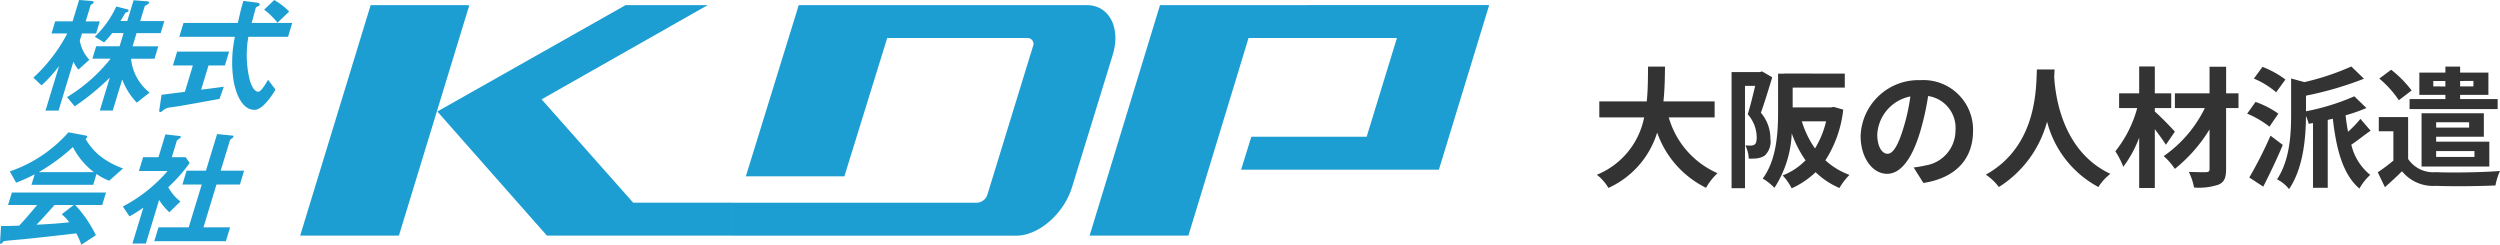 <svg xmlns="http://www.w3.org/2000/svg" width="268.594" height="26.297" viewBox="0 0 268.594 26.297"><g transform="translate(-20 -27)"><g transform="translate(-12.041 -11.998)"><path d="M-13832.934,39.55h-30.939l-5.682,18.393h10.586l4.6-14.857h15.049a.637.637,0,0,1,.561.275.637.637,0,0,1,.049.622l-4.885,15.9a1.249,1.249,0,0,1-1.137.9h-26.309v3.536h30.537c2.439,0,5.162-2.4,6.014-5.282l4.355-14.151C-13829.246,41.948-13830.541,39.55-13832.934,39.55Z" transform="translate(13981.729 -0.002)" fill="#1c9ed3"/><path d="M-13824.928,39.55l-7.564,24.759h10.615l6.461-21.227h15.943l-3.252,10.61h-12.391l-1.1,3.538h21.25l5.406-17.685Z" transform="translate(13981.597 -0.002)" fill="#1c9ed3"/><g transform="translate(32.041 38.998)"><path d="M-13941.518,46.474a3.147,3.147,0,0,1-.541-.853l-1.6,5.257h-1.4l1.457-4.789a14.437,14.437,0,0,1-1.885,2.079l-.877-.826a17.338,17.338,0,0,0,3.646-4.749h-1.693l.391-1.3h1.873l.7-2.3,1.223.1c.105.014.391.027.35.165a.341.341,0,0,1-.162.164c-.066.042-.17.111-.184.152l-.523,1.721h1.516l-.4,1.3h-1.516l-.23.757a3.914,3.914,0,0,0,1.025,2.065Zm6.266,3.551a7.384,7.384,0,0,1-1.566-2.491l-1.018,3.343h-1.389l1.074-3.537a26.512,26.512,0,0,1-3.771,3.083l-.826-.991a17.609,17.609,0,0,0,4.684-4.128h-1.959l.408-1.335h2.516l.432-1.417h-1.225a10.5,10.5,0,0,1-.871,1l-1-.606a10.9,10.9,0,0,0,2.311-3.248l1.084.275c.27.069.248.138.236.178-.025.083-.061.111-.184.151-.033.014-.174.07-.182.1-.23.4-.348.6-.506.853h.729l.68-2.229,1.346.1c.105.014.363.028.316.179a.278.278,0,0,1-.154.151c-.277.178-.309.192-.328.261l-.469,1.542h2.59l-.393,1.3h-2.59l-.432,1.417h2.766l-.406,1.335h-2.518a5.252,5.252,0,0,0,1.994,3.633Z" transform="translate(13949.948 -38.998)" fill="#1c9ed3"/><path d="M-13926.322,49.625c-1.27.235-4.223.758-4.236.758-.146.027-.85.124-1.008.15a1.407,1.407,0,0,0-.74.262c-.242.206-.264.234-.361.234a.124.124,0,0,1-.107-.041.12.12,0,0,1-.023-.111l.252-1.694c.785-.1,1.287-.165,2.506-.317l.859-2.835h-2.145l.453-1.487h5.586l-.453,1.487h-1.762l-.789,2.6c.926-.111,1.229-.151,2.434-.317Zm3.742,1.171c-1.484,0-2.115-2.229-2.268-3.4a13.08,13.08,0,0,1,.184-4.446h-5.973l.451-1.486h5.836c.252-1.1.357-1.584.6-2.368l1.2.151c.373.041.6.083.537.275-.021.069-.076.11-.2.165-.176.083-.207.138-.223.192-.211.826-.273,1.032-.428,1.584h4.361l-.449,1.486h-4.266a11.29,11.29,0,0,0,.15,4.653c.256.881.6,1.252.914,1.252s.871-.963,1.051-1.28l.8,1.046c-.23.413-1.326,2.174-2.225,2.174Zm2.492-9.36a7.822,7.822,0,0,0-1.436-1.4l1.084-1.033a7,7,0,0,1,1.607,1.239Z" transform="translate(13949.901 -38.998)" fill="#1c9ed3"/><path d="M-13941.23,65.344a6.256,6.256,0,0,0-.537-1.225c-1.957.234-5.156.578-5.568.62-.3.027-1.795.151-2.141.206a.248.248,0,0,0-.166.1c-.133.166-.186.207-.227.207a.111.111,0,0,1-.09-.124l.109-1.8c.867,0,1.258-.014,1.953-.041.512-.551.947-1.033,1.926-2.216h-3.123l.408-1.335h10.113l-.408,1.335h-2.9a13.036,13.036,0,0,1,2.221,3.247Zm3-6.881a5.75,5.75,0,0,1-1.361-.73l-.355,1.17h-6.635l.346-1.129a17.366,17.366,0,0,1-1.994.9l-.678-1.211a14.763,14.763,0,0,0,6.3-4.2l1.863.344c.105.014.184.083.152.179a.294.294,0,0,1-.18.178,6.557,6.557,0,0,0,1.729,1.969,8.7,8.7,0,0,0,2.3,1.21Zm-5.1,3.606,1.295-1h-2.064c-1,1.142-1.578,1.748-1.939,2.12,1.174-.055,2.338-.125,3.521-.261a5.135,5.135,0,0,0-.8-.854Zm1.207-7.226a20.9,20.9,0,0,1-3.67,2.7h5.918a7.981,7.981,0,0,1-2.252-2.7Z" transform="translate(13949.96 -39.047)" fill="#1c9ed3"/><path d="M-13931.719,61.849a6.009,6.009,0,0,1-1.1-1.321l-1.422,4.683h-1.445l1.174-3.855a13.734,13.734,0,0,1-1.494.936l-.711-1.059a16.269,16.269,0,0,0,4.809-3.813h-3.084l.451-1.485h1.652l.744-2.451,1.541.178c.08.014.135.056.115.125a.3.3,0,0,1-.139.138c-.252.192-.287.22-.3.275l-.525,1.735h1.484l.432.618a16.076,16.076,0,0,1-2.3,2.6,4.749,4.749,0,0,0,1.307,1.542Zm-1.619,3.111.451-1.487h3.246l1.4-4.6h-2.078l.453-1.487h2.076l1.2-3.936,1.643.165c.068,0,.135.055.113.124a.3.3,0,0,1-.111.138c-.143.11-.246.179-.262.234l-1,3.276h2.518l-.451,1.487h-2.52l-1.395,4.6h2.859l-.451,1.487Z" transform="translate(13949.915 -39.048)" fill="#1c9ed3"/></g><g transform="translate(64.289 39.548)"><path d="M-13910.027,39.55l-7.574,24.764h10.609l7.566-24.759Z" transform="translate(13917.602 -39.55)" fill="#1c9ed3"/><path d="M-13881.773,60.773l-9.838-11.1,17.846-10.123h-8.82l-20.225,11.43,11.77,13.335h19.893V60.777Z" transform="translate(13917.55 -39.55)" fill="#1c9ed3"/></g></g><path d="M13.216-6.384V-8.106h-5.5c.14-1.3.154-2.59.168-3.738H6.062c-.014,1.148,0,2.422-.14,3.738H.826v1.722H5.642A8.393,8.393,0,0,1,.56-.224,4.933,4.933,0,0,1,1.806,1.19,9.636,9.636,0,0,0,7.042-4.76a10.443,10.443,0,0,0,5.25,5.936A6.7,6.7,0,0,1,13.524-.392,9.342,9.342,0,0,1,8.288-6.384Zm5.1-4.942-.238.07H15.036V1.218h1.442V-9.772H17.57c-.224.952-.518,2.17-.8,3.052a3.747,3.747,0,0,1,.966,2.45c0,.392-.056.672-.21.784a.725.725,0,0,1-.392.126c-.182,0-.364,0-.616-.014a3.53,3.53,0,0,1,.364,1.414,5.985,5.985,0,0,0,.9-.028,2,2,0,0,0,.812-.294,2.055,2.055,0,0,0,.616-1.792,4.31,4.31,0,0,0-1.022-2.814c.392-1.092.854-2.618,1.218-3.808Zm6.874,5.362A9.929,9.929,0,0,1,24-3.052a10.228,10.228,0,0,1-1.414-2.912ZM26-7.518l-.28.056H21.6V-9.59h5.6v-1.5L21.6-11.1h-.938v.014h-.63v4.074c0,2.156-.126,5.152-1.652,7.2a5.409,5.409,0,0,1,1.26.994A11.625,11.625,0,0,0,21.5-4.676a12.009,12.009,0,0,0,1.484,2.9A6.939,6.939,0,0,1,20.524-.154a5.871,5.871,0,0,1,.966,1.386A9.162,9.162,0,0,0,24.066-.5,8.458,8.458,0,0,0,26.628,1.2,6.632,6.632,0,0,1,27.706-.21a7.688,7.688,0,0,1-2.59-1.568,12.544,12.544,0,0,0,1.918-5.446Zm14.98,2.59a5.331,5.331,0,0,0-5.656-5.46A6.22,6.22,0,0,0,28.9-4.4c0,2.366,1.288,4.074,2.842,4.074,1.526,0,2.73-1.736,3.57-4.564a28.313,28.313,0,0,0,.84-3.794,3.461,3.461,0,0,1,2.94,3.7A3.8,3.8,0,0,1,35.9-1.232a10.768,10.768,0,0,1-1.3.224L35.644.658C39.172.112,40.978-1.974,40.978-4.928Zm-10.29.35a4.407,4.407,0,0,1,3.556-4.06A21.014,21.014,0,0,1,33.5-5.25c-.574,1.89-1.12,2.772-1.708,2.772C31.248-2.478,30.688-3.164,30.688-4.578Zm17.15-6.958c-.1,1.848.1,8.2-5.488,11.3a5.834,5.834,0,0,1,1.4,1.33,11.955,11.955,0,0,0,5.18-7.028,11.1,11.1,0,0,0,5.516,7.028A5.472,5.472,0,0,1,55.734-.322c-5.222-2.45-5.922-8.484-6.034-10.416.014-.294.028-.574.042-.8ZM62.664-4.858c-.308-.35-1.6-1.694-2.156-2.156v-.378h1.764V-8.974H60.508v-2.884h-1.68v2.884H56.672v1.582h1.946a12.766,12.766,0,0,1-2.352,4.648,8.137,8.137,0,0,1,.854,1.666,12.412,12.412,0,0,0,1.708-3.136V1.2h1.68V-5.124c.462.6.91,1.232,1.19,1.68ZM69.5-8.974h-1.33V-11.83H66.388v2.856H62.664v1.582h3.22A13.467,13.467,0,0,1,61.46-2.226a6.52,6.52,0,0,1,1.2,1.372A16.283,16.283,0,0,0,66.388-5.1V-.84c0,.252-.1.322-.35.336s-1.106,0-1.876-.028a6.41,6.41,0,0,1,.56,1.68,6.611,6.611,0,0,0,2.66-.322c.574-.266.784-.7.784-1.666V-7.392H69.5Zm5.04-1.484a10.262,10.262,0,0,0-2.464-1.358l-.924,1.26a9.075,9.075,0,0,1,2.394,1.47ZM73.78-6.79a9.791,9.791,0,0,0-2.45-1.26l-.9,1.26a10.182,10.182,0,0,1,2.394,1.4Zm-.84,2.366A44.063,44.063,0,0,1,70.658.07l1.5.98c.7-1.358,1.47-2.982,2.1-4.48ZM82.6-6.23a12.121,12.121,0,0,1-1.33,1.386c-.112-.56-.2-1.148-.266-1.764a19.869,19.869,0,0,0,2.24-.784l-1.3-1.26a24.851,24.851,0,0,1-5.194,1.61v-1.68a36.958,36.958,0,0,0,6.23-1.82L81.62-11.858a27.146,27.146,0,0,1-5.04,1.68l-1.428-.392v3.878c0,2.044-.126,4.886-1.512,6.958a3.8,3.8,0,0,1,1.288,1.05c1.568-2.282,1.806-5.642,1.82-7.854a6.121,6.121,0,0,1,.294.84l.462-.084V1.176h1.582V-6.118l.546-.126c.378,3.29,1.078,5.992,2.856,7.5A6.057,6.057,0,0,1,83.65-.21a5.9,5.9,0,0,1-2.03-3.248c.616-.392,1.33-.994,2.072-1.5Zm7.826-3.486V-10.3h1.3v.588Zm4.312-.588v.588H93.31V-10.3Zm-3.01,1.946h-3.85V-7.28h9.464V-8.358H93.31v-.448h3.038V-11.2H93.31v-.644H91.728v.644h-2.8v2.394h2.8Zm2.548,2.492v.574H90.734v-.574Zm.574,3.094v.63H90.734v-.63Zm1.008-1.54v-2.52H89.166v5.726h7.28V-3.78H90.734v-.532ZM88.1-9.282a12.166,12.166,0,0,0-2.2-2.226l-1.274.952a10.91,10.91,0,0,1,2.1,2.324Zm-.378,2.856h-3.15V-4.9h1.568v3.15a17.493,17.493,0,0,1-1.68,1.26l.77,1.6C85.932.49,86.506-.042,87.066-.6A4.284,4.284,0,0,0,90.678.966c1.694.07,4.7.042,6.426-.042a6.722,6.722,0,0,1,.49-1.554c-1.918.154-5.236.2-6.916.126a3.252,3.252,0,0,1-2.954-1.414Z" transform="translate(191 46)" fill="#333"/></g></svg>